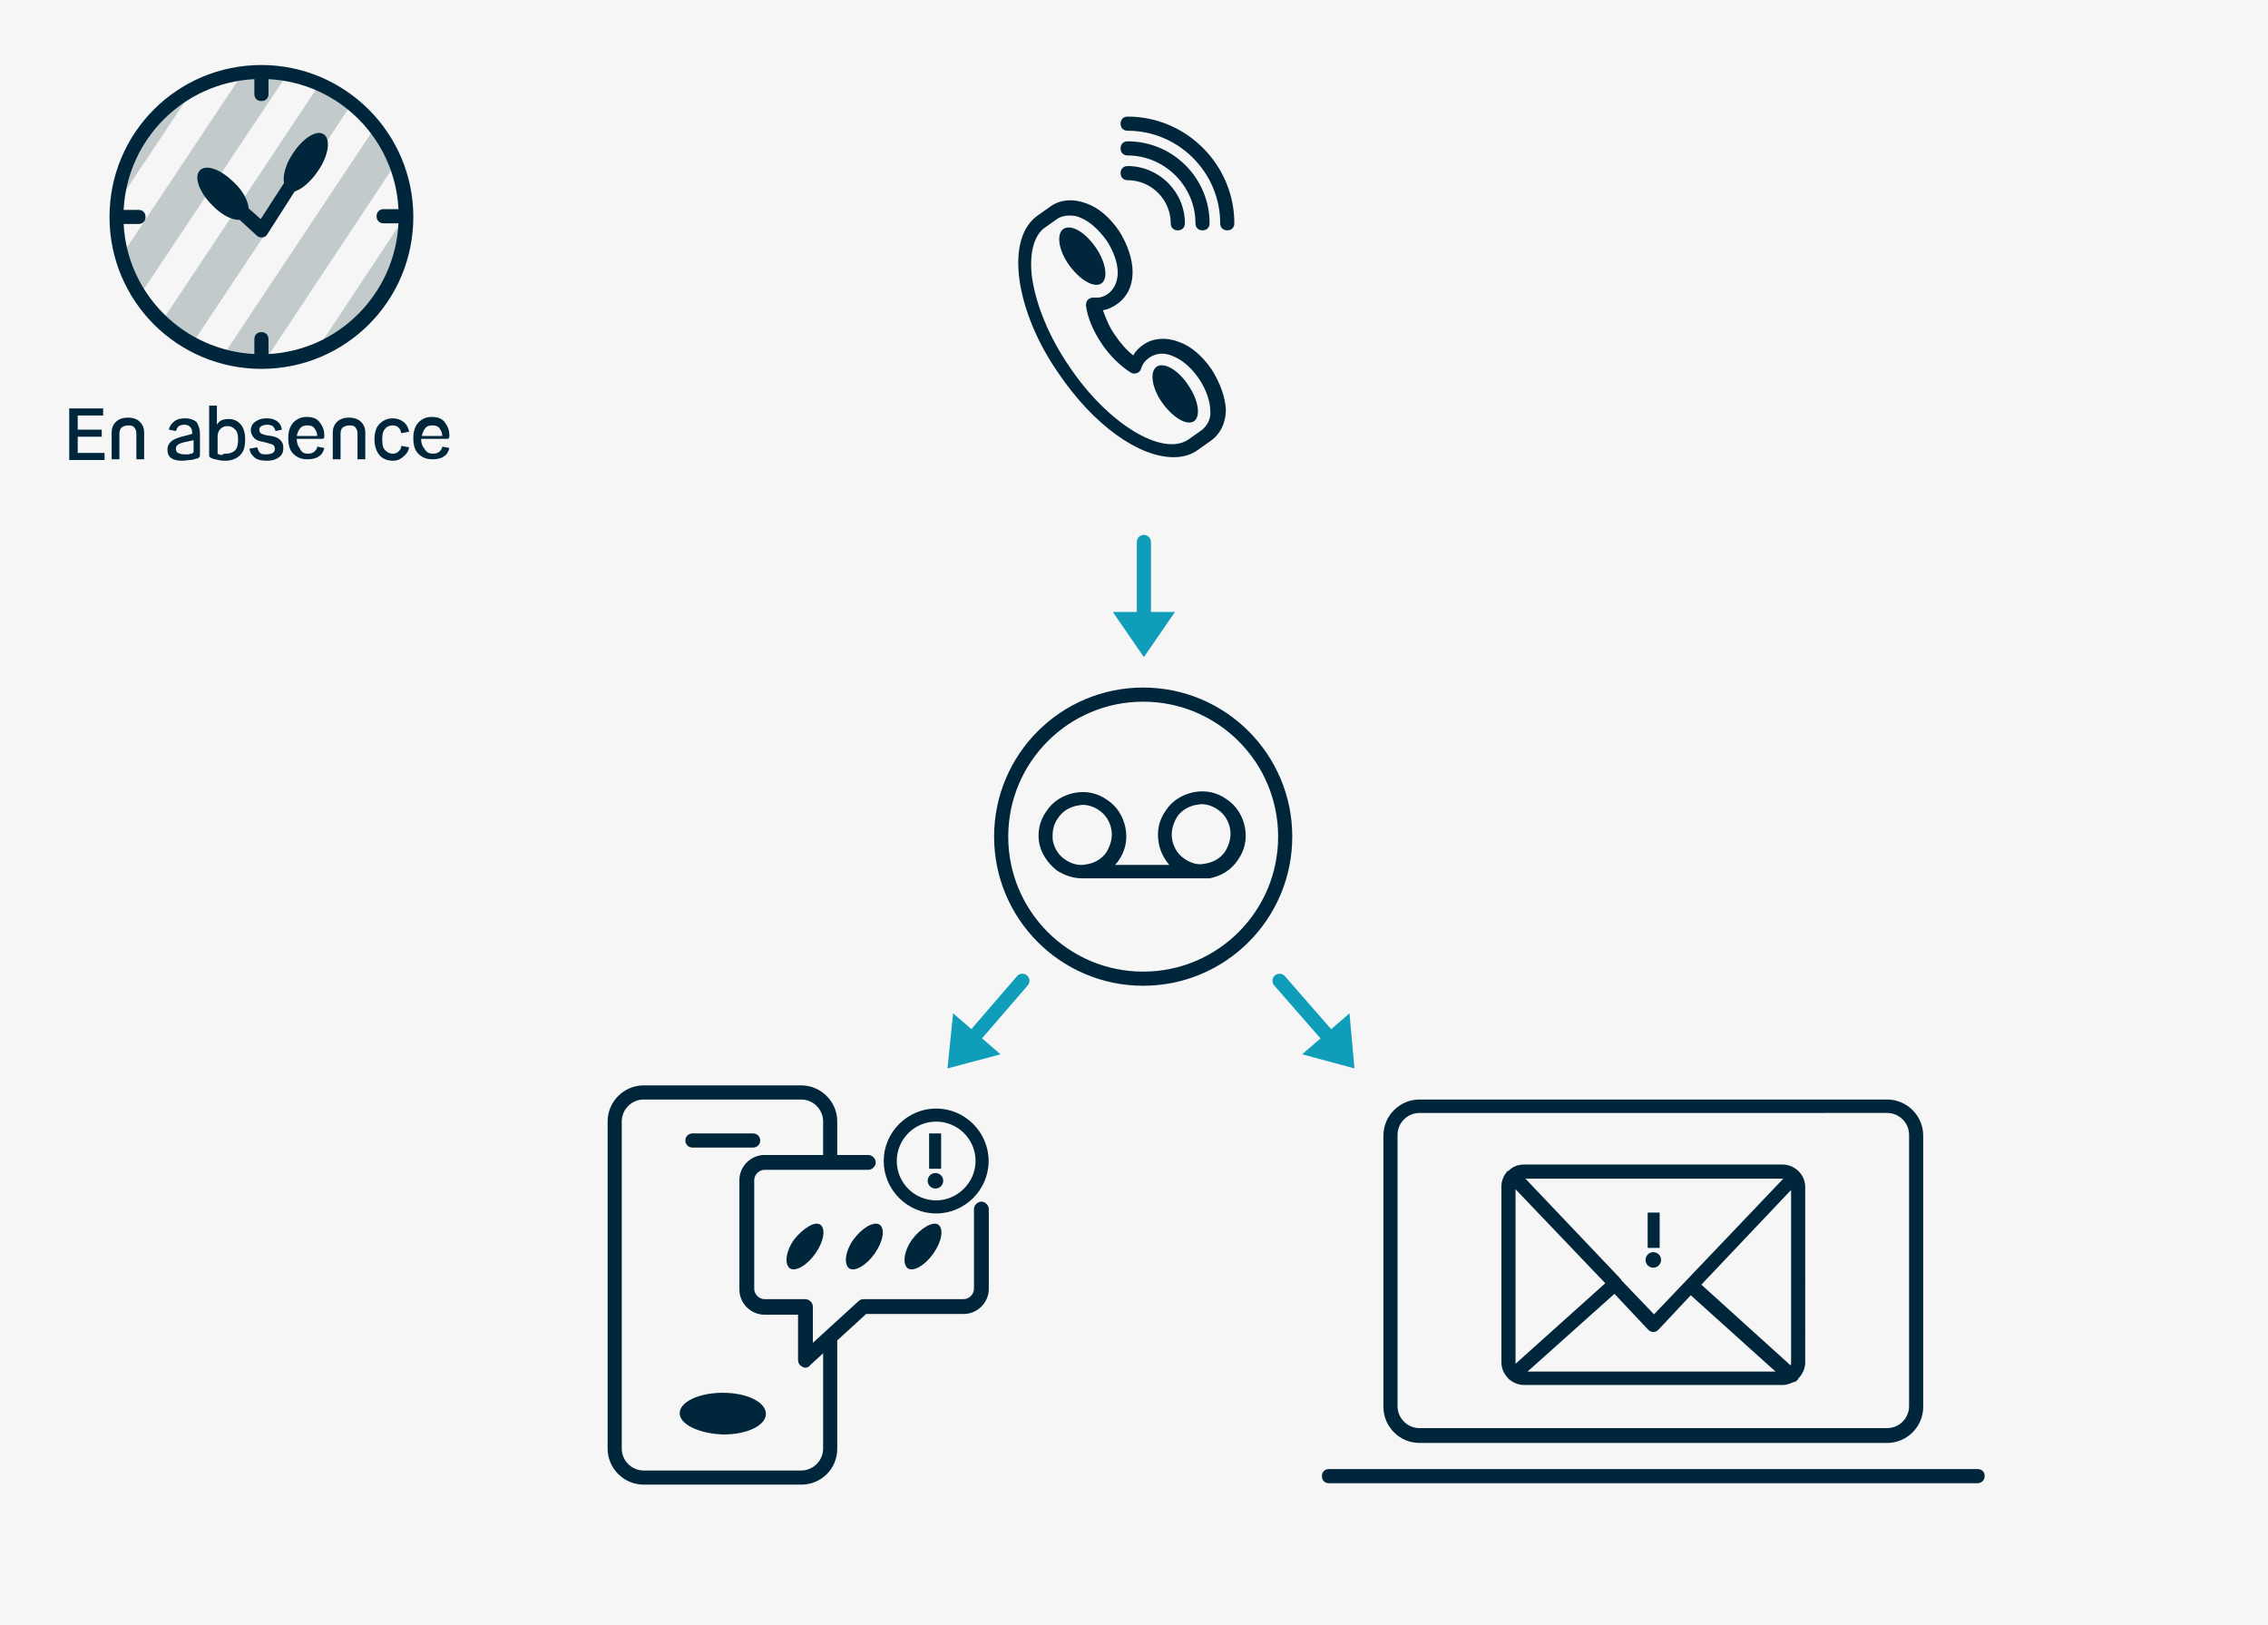 <?xml version="1.0" encoding="utf-8"?>
<!-- Generator: Adobe Illustrator 27.5.0, SVG Export Plug-In . SVG Version: 6.00 Build 0)  -->
<!DOCTYPE svg PUBLIC "-//W3C//DTD SVG 1.1//EN" "http://www.w3.org/Graphics/SVG/1.1/DTD/svg11.dtd">
<svg version="1.1" id="Calque_1" xmlns:x="http://ns.adobe.com/Extensibility/1.0/" xmlns:i="http://ns.adobe.com/AdobeIllustrator/10.0/" xmlns:graph="http://ns.adobe.com/Graphs/1.0/"
	 xmlns="http://www.w3.org/2000/svg" xmlns:xlink="http://www.w3.org/1999/xlink" x="0px" y="0px" viewBox="0 0 321 230"
	 style="enable-background:new 0 0 321 230;" xml:space="preserve">
<style type="text/css">
	.st0{fill:#F6F6F6;}
	.st1{fill:none;stroke:#00263C;stroke-width:2;stroke-linecap:round;stroke-linejoin:round;stroke-miterlimit:10;}
	.st2{clip-path:url(#SVGID_00000170974859527127641750000010888403610555839367_);}
	.st3{fill:#C2CACB;}
	.st4{fill:#109DB9;}
	.st5{fill:none;stroke:#109DB9;stroke-width:2;stroke-linecap:round;stroke-linejoin:round;stroke-miterlimit:10;}
	.st6{fill:#00263C;}
	.st7{fill:#00263C;stroke:#00263C;stroke-width:0.5;stroke-miterlimit:10;}
	.st8{fill:#00263C;stroke:#00263C;stroke-width:0.25;stroke-miterlimit:10;}
</style>
<rect x="-2.7" class="st0" width="327" height="230"/>
<g>
	<circle class="st1" cx="161.8" cy="118.4" r="20.1"/>
</g>
<g>
	<g>
		<g>
			<g>
				<g>
					<g>
						<g>
							<defs>
								<circle id="SVGID_1_" cx="36.6" cy="30.9" r="20.6"/>
							</defs>
							<clipPath id="SVGID_00000150087420859322091510000008605204487199047842_">
								<use xlink:href="#SVGID_1_"  style="overflow:visible;"/>
							</clipPath>
							<g style="clip-path:url(#SVGID_00000150087420859322091510000008605204487199047842_);">
								<polygon class="st3" points="48.8,53 42.5,53 72,8.5 78.4,8.5 								"/>
								<polygon class="st3" points="0.4,53 -5.9,53 23.6,8.5 30.1,8.5 								"/>
								<polygon class="st3" points="12.3,53 6,53 35.6,8.5 42,8.5 								"/>
								<polygon class="st3" points="24.3,53 17.9,53 47.5,8.5 53.9,8.5 								"/>
								<polygon class="st3" points="36.2,53 29.8,53 59.4,8.5 65.7,8.5 								"/>
							</g>
						</g>
					</g>
				</g>
			</g>
		</g>
	</g>
</g>
<polygon class="st4" points="157.5,86.6 166.3,86.6 161.9,93 "/>
<line class="st5" x1="161.9" y1="76.7" x2="161.9" y2="89.3"/>
<polygon class="st4" points="134.9,143.4 141.6,149.2 134.1,151.2 "/>
<line class="st5" x1="144.7" y1="138.8" x2="136.5" y2="148.3"/>
<polygon class="st4" points="191.7,151.2 184.3,149.2 191,143.4 "/>
<line class="st5" x1="181.1" y1="138.8" x2="189.4" y2="148.3"/>
<g>
	<g>
		<path class="st6" d="M45.8,19c-1-0.7-3,0.6-4.4,2.8c-1,1.5-1.4,3.1-1.2,4.1L36.9,31l-1.7-1.5c-0.1-1.1-0.8-2.5-2.1-3.7
			c-1.8-1.8-3.9-2.6-4.8-1.7S28.2,27.2,30,29c1.3,1.4,2.9,2.2,3.9,2.1l2.4,2.2c0.2,0.2,0.4,0.3,0.7,0.3h0.1c0.3,0,0.6-0.2,0.7-0.4
			l3.9-6.1c1-0.3,2.3-1.4,3.3-2.9C46.6,21.9,46.8,19.6,45.8,19z"/>
		<path class="st6" d="M37,9.2c-11.9,0-21.5,9.6-21.5,21.5S25.1,52.2,37,52.2s21.5-9.6,21.5-21.5S48.8,9.2,37,9.2z M38,50.1V48
			c0-0.6-0.4-1-1-1s-1,0.4-1,1v2.1c-10-0.5-18-8.5-18.5-18.4h2.1c0.6,0,1-0.4,1-1s-0.4-1-1-1h-2.1c0.5-10,8.5-18,18.5-18.5v2.1
			c0,0.6,0.4,1,1,1s1-0.4,1-1v-2.1c10,0.5,17.9,8.5,18.4,18.4h-2.1c-0.6,0-1,0.4-1,1s0.4,1,1,1h2.1C55.9,41.6,47.9,49.6,38,50.1z"/>
	</g>
</g>
<g>
	<path class="st6" d="M14.7,65.1H9.8v-7.3h4.8v1H11v2h3.4v1H11v2.3h3.8v1H14.7z"/>
	<path class="st6" d="M18.2,60.2c-0.4,0-0.7,0.1-1,0.3c-0.2,0.2-0.3,0.5-0.3,0.9V65h-1.1v-3.8c0-0.6,0.2-1.1,0.6-1.5s1-0.6,1.7-0.6
		s1.3,0.2,1.7,0.6c0.4,0.4,0.6,0.9,0.6,1.5V65h-1.1v-3.6c0-0.4-0.1-0.7-0.3-0.9C18.9,60.3,18.6,60.2,18.2,60.2z"/>
	<path class="st6" d="M28.3,61.3v3c0,0.2,0,0.3-0.1,0.4s-0.2,0.2-0.4,0.2c-0.3,0.1-0.6,0.2-0.9,0.2s-0.7,0.1-1.1,0.1
		c-0.7,0-1.2-0.1-1.6-0.4s-0.5-0.7-0.5-1.2c0-0.5,0.2-0.8,0.5-1.1s0.8-0.5,1.5-0.7l1.5-0.4v-0.2c0-0.3-0.1-0.6-0.3-0.8
		c-0.2-0.2-0.5-0.3-0.8-0.3s-0.6,0.1-0.8,0.2c-0.2,0.2-0.3,0.4-0.4,0.7l-1-0.2c0.1-0.5,0.4-0.9,0.8-1.2s0.9-0.4,1.5-0.4
		c0.7,0,1.2,0.2,1.6,0.5C28.1,60.2,28.3,60.7,28.3,61.3z M24.9,63.5c0,0.3,0.1,0.5,0.3,0.6c0.2,0.1,0.5,0.2,0.9,0.2
		c0.2,0,0.3,0,0.5,0s0.3-0.1,0.5-0.1c0.1,0,0.2-0.1,0.2-0.1s0.1-0.1,0.1-0.2v-1.6L26,62.6c-0.4,0.1-0.6,0.2-0.8,0.3
		C25,63.1,24.9,63.2,24.9,63.5z"/>
	<path class="st6" d="M32.4,59.3c0.7,0,1.3,0.3,1.7,0.8s0.6,1.2,0.6,2.1c0,1-0.2,1.7-0.7,2.2c-0.5,0.5-1.2,0.8-2.1,0.8
		c-0.3,0-0.6,0-1-0.1c-0.3-0.1-0.6-0.1-0.8-0.2c-0.2-0.1-0.3-0.1-0.4-0.2s-0.1-0.2-0.1-0.4v-6.9h1.1v2.7c0.2-0.3,0.4-0.5,0.6-0.6
		C31.8,59.3,32.1,59.3,32.4,59.3z M32,64.2c0.6,0,1-0.2,1.3-0.5s0.4-0.9,0.4-1.5s-0.1-1.1-0.4-1.4c-0.3-0.3-0.6-0.5-1.1-0.5
		c-0.4,0-0.7,0.1-1,0.4c-0.2,0.2-0.4,0.6-0.4,1V64c0,0.1,0,0.1,0,0.2c0,0,0.1,0.1,0.2,0.1s0.2,0.1,0.4,0.1
		C31.6,64.2,31.8,64.2,32,64.2z"/>
	<path class="st6" d="M37.8,60.1c-0.3,0-0.6,0.1-0.8,0.2s-0.3,0.3-0.3,0.5s0.1,0.4,0.2,0.5c0.1,0.1,0.4,0.2,0.8,0.3l0.7,0.1
		c0.6,0.1,1,0.3,1.3,0.6s0.4,0.6,0.4,1.1c0,0.6-0.2,1-0.6,1.3c-0.4,0.3-0.9,0.5-1.7,0.5c-0.7,0-1.3-0.1-1.7-0.4s-0.7-0.7-0.8-1.3
		l1.1-0.2c0.1,0.3,0.2,0.6,0.4,0.8c0.2,0.2,0.5,0.2,0.9,0.2s0.7-0.1,0.9-0.2s0.3-0.3,0.3-0.6c0-0.2-0.1-0.4-0.2-0.5
		c-0.1-0.1-0.4-0.2-0.8-0.3l-0.8-0.2c-0.6-0.1-1-0.3-1.2-0.6c-0.2-0.2-0.4-0.6-0.4-1c0-0.5,0.2-0.9,0.6-1.2c0.4-0.3,0.9-0.5,1.6-0.5
		c0.6,0,1.1,0.1,1.5,0.4c0.4,0.3,0.6,0.6,0.7,1.2L39,61c-0.1-0.3-0.2-0.5-0.4-0.7C38.4,60.2,38.2,60.1,37.8,60.1z"/>
	<path class="st6" d="M43.6,64.2c0.4,0,0.7-0.1,0.9-0.3s0.4-0.4,0.4-0.7l1,0.2c-0.1,0.5-0.4,1-0.8,1.2c-0.4,0.3-1,0.4-1.6,0.4
		c-0.9,0-1.5-0.3-2-0.8S40.8,63,40.8,62c0-0.9,0.2-1.6,0.7-2.2c0.5-0.5,1.1-0.8,1.9-0.8c0.8,0,1.4,0.2,1.8,0.7
		c0.4,0.5,0.7,1.1,0.7,1.9c0,0.2,0,0.4-0.1,0.4c0,0.1-0.1,0.1-0.2,0.1H42c0,0.6,0.2,1.1,0.4,1.3C42.7,64.1,43.1,64.2,43.6,64.2z
		 M43.5,60.2c-0.4,0-0.8,0.1-1,0.4c-0.2,0.2-0.4,0.6-0.5,1.1h2.9c0-0.5-0.2-0.8-0.4-1.1C44.3,60.3,43.9,60.2,43.5,60.2z"/>
	<path class="st6" d="M49.5,60.2c-0.4,0-0.7,0.1-1,0.3c-0.2,0.2-0.3,0.5-0.3,0.9V65h-1.1v-3.8c0-0.6,0.2-1.1,0.6-1.5
		c0.4-0.4,1-0.6,1.7-0.6s1.3,0.2,1.7,0.6c0.4,0.4,0.6,0.9,0.6,1.5V65h-1.1v-3.6c0-0.4-0.1-0.7-0.3-0.9
		C50.2,60.3,49.9,60.2,49.5,60.2z"/>
	<path class="st6" d="M55.6,65.2c-0.8,0-1.5-0.3-1.9-0.8S53,63.2,53,62.2c0-0.9,0.2-1.7,0.7-2.2s1.1-0.8,1.9-0.8
		c0.6,0,1.1,0.2,1.5,0.5s0.7,0.8,0.8,1.4l-1.1,0.2c-0.1-0.4-0.2-0.6-0.4-0.8s-0.5-0.3-0.8-0.3c-0.5,0-0.9,0.2-1.1,0.5
		c-0.3,0.3-0.4,0.8-0.4,1.5s0.1,1.2,0.4,1.5c0.3,0.3,0.6,0.5,1.1,0.5c0.3,0,0.6-0.1,0.8-0.3s0.4-0.4,0.4-0.8l1.1,0.2
		c-0.1,0.6-0.4,1-0.8,1.3C56.7,65,56.2,65.2,55.6,65.2z"/>
	<path class="st6" d="M61.3,64.2c0.4,0,0.7-0.1,0.9-0.3s0.4-0.4,0.4-0.7l1,0.2c-0.1,0.5-0.4,1-0.8,1.2c-0.4,0.3-1,0.4-1.6,0.4
		c-0.9,0-1.5-0.3-2-0.8S58.5,63,58.5,62c0-0.9,0.2-1.6,0.7-2.2c0.5-0.5,1.1-0.8,1.9-0.8c0.8,0,1.4,0.2,1.8,0.7
		c0.4,0.5,0.7,1.1,0.7,1.9c0,0.2,0,0.4-0.1,0.4c0,0.1-0.1,0.1-0.2,0.1h-3.7c0,0.6,0.2,1.1,0.4,1.3C60.4,64.1,60.8,64.2,61.3,64.2z
		 M61.2,60.2c-0.4,0-0.8,0.1-1,0.4c-0.2,0.2-0.4,0.6-0.5,1.1h2.9c0-0.5-0.2-0.8-0.4-1.1C62,60.3,61.6,60.2,61.2,60.2z"/>
</g>
<g>
	<path class="st6" d="M155.9,40.1c1-0.7,0.6-3.1-0.9-5.2c-1.5-2.1-3.4-3.2-4.5-2.5c-1,0.7-0.7,3,0.8,5.1
		C152.9,39.7,154.9,40.8,155.9,40.1"/>
	<g>
		<path class="st6" d="M171.5,52.3c-1.3-1.9-2.9-3.3-4.6-3.9c-1.8-0.7-3.7-0.6-5.1,0.4c-0.6,0.4-1.1,0.9-1.4,1.5
			c-0.9-0.7-1.8-1.7-2.6-2.9c-0.8-1.1-1.3-2.4-1.7-3.5c0.7-0.1,1.3-0.4,1.9-0.8c1.5-1,2.3-2.6,2.3-4.6c0-1.8-0.7-3.9-1.9-5.8
			c-1.3-1.9-2.9-3.3-4.6-3.9c-1.8-0.7-3.7-0.6-5.1,0.4l-1.7,1.2c-2.4,1.6-3.3,4.9-2.7,9.3c0.6,4.1,2.5,8.8,5.5,13.1
			c5,7.4,11.4,11.9,16.3,11.9c1.3,0,2.4-0.3,3.4-1l1.7-1.2c1.5-1,2.3-2.6,2.3-4.6C173.4,56.2,172.7,54.2,171.5,52.3 M169.9,61
			l-1.7,1.2c-3.7,2.5-11.5-2.3-16.9-10.4c-2.8-4.1-4.6-8.5-5.2-12.3c-0.5-3.5,0.2-6.2,1.8-7.3l1.7-1.2c0.6-0.4,1.2-0.5,1.8-0.5
			s1.1,0.1,1.5,0.3c1.3,0.5,2.6,1.7,3.7,3.2c1,1.5,1.6,3.2,1.6,4.6c0,0.9-0.3,2.2-1.4,3c-0.6,0.4-1.2,0.6-2,0.5
			c-0.3,0-0.6,0.1-0.8,0.3s-0.3,0.5-0.3,0.8c0.2,1.7,1,3.6,2.2,5.4c1.2,1.8,2.7,3.2,4.1,4.1c0.3,0.2,0.6,0.2,0.9,0.1
			c0.3-0.1,0.5-0.3,0.6-0.6c0.2-0.7,0.6-1.2,1.2-1.6c1.2-0.8,2.4-0.6,3.3-0.2c1.3,0.5,2.6,1.6,3.7,3.2c1,1.5,1.6,3.2,1.6,4.6
			C171.4,58.9,171.1,60.2,169.9,61"/>
		<path class="st6" d="M163.7,51.9c-1,0.7-0.7,3,0.8,5.1s3.5,3.3,4.5,2.6s0.6-3.1-0.9-5.2C166.7,52.3,164.7,51.2,163.7,51.9"/>
	</g>
</g>
<path class="st6" d="M158.6,24.5c0-0.6,0.4-1,1-1c4.4,0,8.1,3.6,8.1,8.1c0,0.6-0.4,1-1,1s-1-0.4-1-1c0-3.3-2.7-6.1-6.1-6.1
	C159,25.5,158.6,25.1,158.6,24.5z"/>
<path class="st6" d="M159.6,22c-0.6,0-1-0.4-1-1s0.4-1,1-1c6.4,0,11.6,5.2,11.6,11.6c0,0.6-0.4,1-1,1s-1-0.4-1-1
	C169.2,26.3,164.8,22,159.6,22z"/>
<path class="st6" d="M159.6,18.5c-0.6,0-1-0.4-1-1s0.4-1,1-1c8.3,0,15.1,6.8,15.1,15.1c0,0.6-0.4,1-1,1s-1-0.4-1-1
	C172.7,24.4,166.8,18.5,159.6,18.5z"/>
<path class="st6" d="M267.1,204.2h-66.2c-2.8,0-5.1-2.3-5.1-5.1v-38.4c0-2.8,2.3-5.1,5.1-5.1h66.2c2.8,0,5.1,2.3,5.1,5.1v38.4
	C272.2,201.9,269.9,204.2,267.1,204.2z M200.9,157.5c-1.7,0-3.1,1.4-3.1,3.1V199c0,1.7,1.4,3.1,3.1,3.1h66.2c1.7,0,3.1-1.4,3.1-3.1
	v-38.4c0-1.7-1.4-3.1-3.1-3.1H200.9z"/>
<path class="st6" d="M279.9,209.9h-91.8c-0.6,0-1-0.4-1-1s0.4-1,1-1h91.8c0.6,0,1,0.4,1,1S280.4,209.9,279.9,209.9z"/>
<g>
	<path class="st6" d="M252.3,164.8h-36.6c-0.9,0-1.6,0.3-2.2,0.9c0,0,0,0-0.1,0l-0.1,0.1c-0.5,0.6-0.8,1.3-0.8,2.1v24.9
		c0,0.9,0.4,1.7,1,2.3c0,0,0,0.1,0.1,0.1c0.1,0.1,0.3,0.2,0.4,0.3c0.5,0.3,1.1,0.5,1.7,0.5h36.6c0.6,0,1.1-0.2,1.5-0.4
		c0.2,0,0.4-0.1,0.6-0.3c0.1-0.1,0.1-0.1,0.1-0.2c0.6-0.6,1-1.4,1-2.3V168C255.5,166.2,254,164.8,252.3,164.8 M214.5,192.9v-24.6
		l12.7,13.3L214.5,193V192.9 M234.1,186l-4.6-4.8c0-0.1-0.1-0.1-0.1-0.2c-0.1-0.1-0.2-0.1-0.2-0.2l-13.3-14h36.5L234.1,186z
		 M228.5,183.1l4.8,5.1c0.2,0.2,0.5,0.3,0.7,0.3l0,0c0.3,0,0.5-0.1,0.7-0.3l4.6-4.9l12,10.8h-35.1L228.5,183.1z M240.8,181.8
		l12.7-13.4v24.5c0,0.1,0,0.2-0.1,0.3L240.8,181.8z"/>
</g>
<g>
	<g>
		<path class="st6" d="M98,162.4h8.6c0.5,0,1-0.4,1-1c0-0.5-0.4-1-1-1H98c-0.5,0-1,0.4-1,1C97,161.9,97.4,162.4,98,162.4"/>
		<path class="st6" d="M102.3,197.1c-3.4,0-6.1,1.3-6.1,2.9c0,1.6,2.8,2.9,6.2,3c3.4,0,6-1.3,6-2.9
			C108.4,198.4,105.7,197.1,102.3,197.1"/>
	</g>
</g>
<path class="st6" d="M113.4,210.1H91.1c-2.8,0-5.1-2.3-5.1-5.1v-46.3c0-2.8,2.3-5.1,5.1-5.1h22.3c2.8,0,5.1,2.3,5.1,5.1v5.4h-2v-5.4
	c0-1.7-1.4-3.1-3.1-3.1H91.1c-1.7,0-3.1,1.4-3.1,3.1V205c0,1.7,1.4,3.1,3.1,3.1h22.3c1.7,0,3.1-1.4,3.1-3.1v-15.6h2V205
	C118.5,207.9,116.2,210.1,113.4,210.1z"/>
<g>
	<g>
		<g>
			<g>
				<path class="st7" d="M114,193.3c-0.1,0-0.2,0-0.3-0.1c-0.3-0.1-0.5-0.4-0.5-0.7v-6.7h-5c-1.8,0-3.3-1.5-3.3-3.3V167
					c0-1.8,1.5-3.3,3.3-3.3h14.7c0.4,0,0.8,0.4,0.8,0.8c0,0.4-0.4,0.8-0.8,0.8h-14.7c-0.9,0-1.7,0.8-1.7,1.7v15.4
					c0,0.9,0.8,1.7,1.7,1.7h5.8c0.4,0,0.8,0.4,0.8,0.8v5.7l6.9-6.3c0.1-0.1,0.3-0.2,0.5-0.2h14.2c0.9,0,1.7-0.8,1.7-1.7v-11.3
					c0-0.4,0.4-0.8,0.8-0.8c0.4,0,0.8,0.4,0.8,0.8v11.3c0,1.8-1.5,3.3-3.3,3.3h-13.9l-8,7.3C114.4,193.2,114.2,193.3,114,193.3z"/>
			</g>
			<path class="st6" d="M116.1,173.3c0.8,0.6,0.5,2.4-0.7,4.1c-1.2,1.7-2.8,2.6-3.6,2.1c-0.8-0.6-0.6-2.4,0.6-4.1
				C113.7,173.8,115.3,172.8,116.1,173.3"/>
			<path class="st6" d="M124.5,173.3c0.8,0.6,0.5,2.4-0.7,4.1c-1.2,1.7-2.8,2.6-3.6,2.1c-0.8-0.6-0.6-2.4,0.6-4.1
				C122,173.8,123.6,172.8,124.5,173.3"/>
			<path class="st6" d="M132.8,173.3c0.8,0.6,0.5,2.4-0.7,4.1c-1.2,1.7-2.8,2.6-3.6,2.1c-0.8-0.6-0.6-2.4,0.6-4.1
				C130.3,173.8,132,172.8,132.8,173.3"/>
		</g>
	</g>
	<path class="st8" d="M132.5,157c-4,0-7.3,3.3-7.3,7.3s3.3,7.3,7.3,7.3s7.3-3.3,7.3-7.3S136.5,157,132.5,157z M132.5,170
		c-3.1,0-5.7-2.5-5.7-5.7c0-3.1,2.5-5.7,5.7-5.7c3.1,0,5.7,2.5,5.7,5.7C138.2,167.4,135.6,170,132.5,170z"/>
	<rect x="131.5" y="160.4" class="st6" width="1.7" height="5"/>
	<circle class="st6" cx="132.4" cy="167.1" r="1.1"/>
	<rect x="233.2" y="171.6" class="st6" width="1.7" height="5"/>
	<circle class="st6" cx="234" cy="178.3" r="1.1"/>
</g>
<g>
	<path class="st6" d="M149.6,123.2c1.1,0.7,2.3,1.1,3.6,1.1h0.1h16.6c0.1,0,0.1,0,0.2,0h0.1h0.3c0.1,0,0.1,0,0.2,0
		c0.2,0,0.3,0,0.5,0c1.6-0.3,3.1-1.2,4-2.6c1-1.4,1.3-3,1-4.6s-1.2-3.1-2.6-4c-1.4-1-3-1.3-4.6-1s-3.1,1.2-4,2.6c-1,1.4-1.3,3-1,4.6
		c0.2,1.2,0.8,2.3,1.5,3.1h-7.7c0.2-0.2,0.4-0.4,0.5-0.6c1-1.4,1.3-3,1-4.6s-1.2-3.1-2.6-4c-1.4-1-3-1.3-4.6-1s-3.1,1.2-4,2.6
		c-1,1.4-1.3,3-1,4.6C147.4,120.8,148.3,122.2,149.6,123.2 M167.6,121.5c-0.9-0.6-1.5-1.6-1.7-2.7s0.1-2.2,0.7-3.2
		c0.6-0.9,1.6-1.5,2.7-1.7c0.2,0,0.5-0.1,0.7-0.1c0.9,0,1.7,0.3,2.4,0.8c0.9,0.6,1.5,1.6,1.7,2.7s-0.1,2.2-0.7,3.2
		c-0.6,0.9-1.6,1.5-2.7,1.7c-0.2,0-0.5,0.1-0.7,0.1h-0.2C169.1,122.3,168.3,122,167.6,121.5 M149.8,115.7c0.6-0.9,1.6-1.5,2.7-1.7
		c0.2,0,0.5-0.1,0.7-0.1c0.9,0,1.7,0.3,2.4,0.8c0.9,0.6,1.5,1.6,1.7,2.7s-0.1,2.2-0.7,3.2c-0.6,0.9-1.6,1.5-2.7,1.7
		c-0.2,0-0.5,0.1-0.7,0.1H153l0,0c-0.8,0-1.6-0.3-2.3-0.8c-0.9-0.6-1.5-1.6-1.7-2.7C148.9,117.7,149.1,116.6,149.8,115.7"/>
</g>
</svg>
